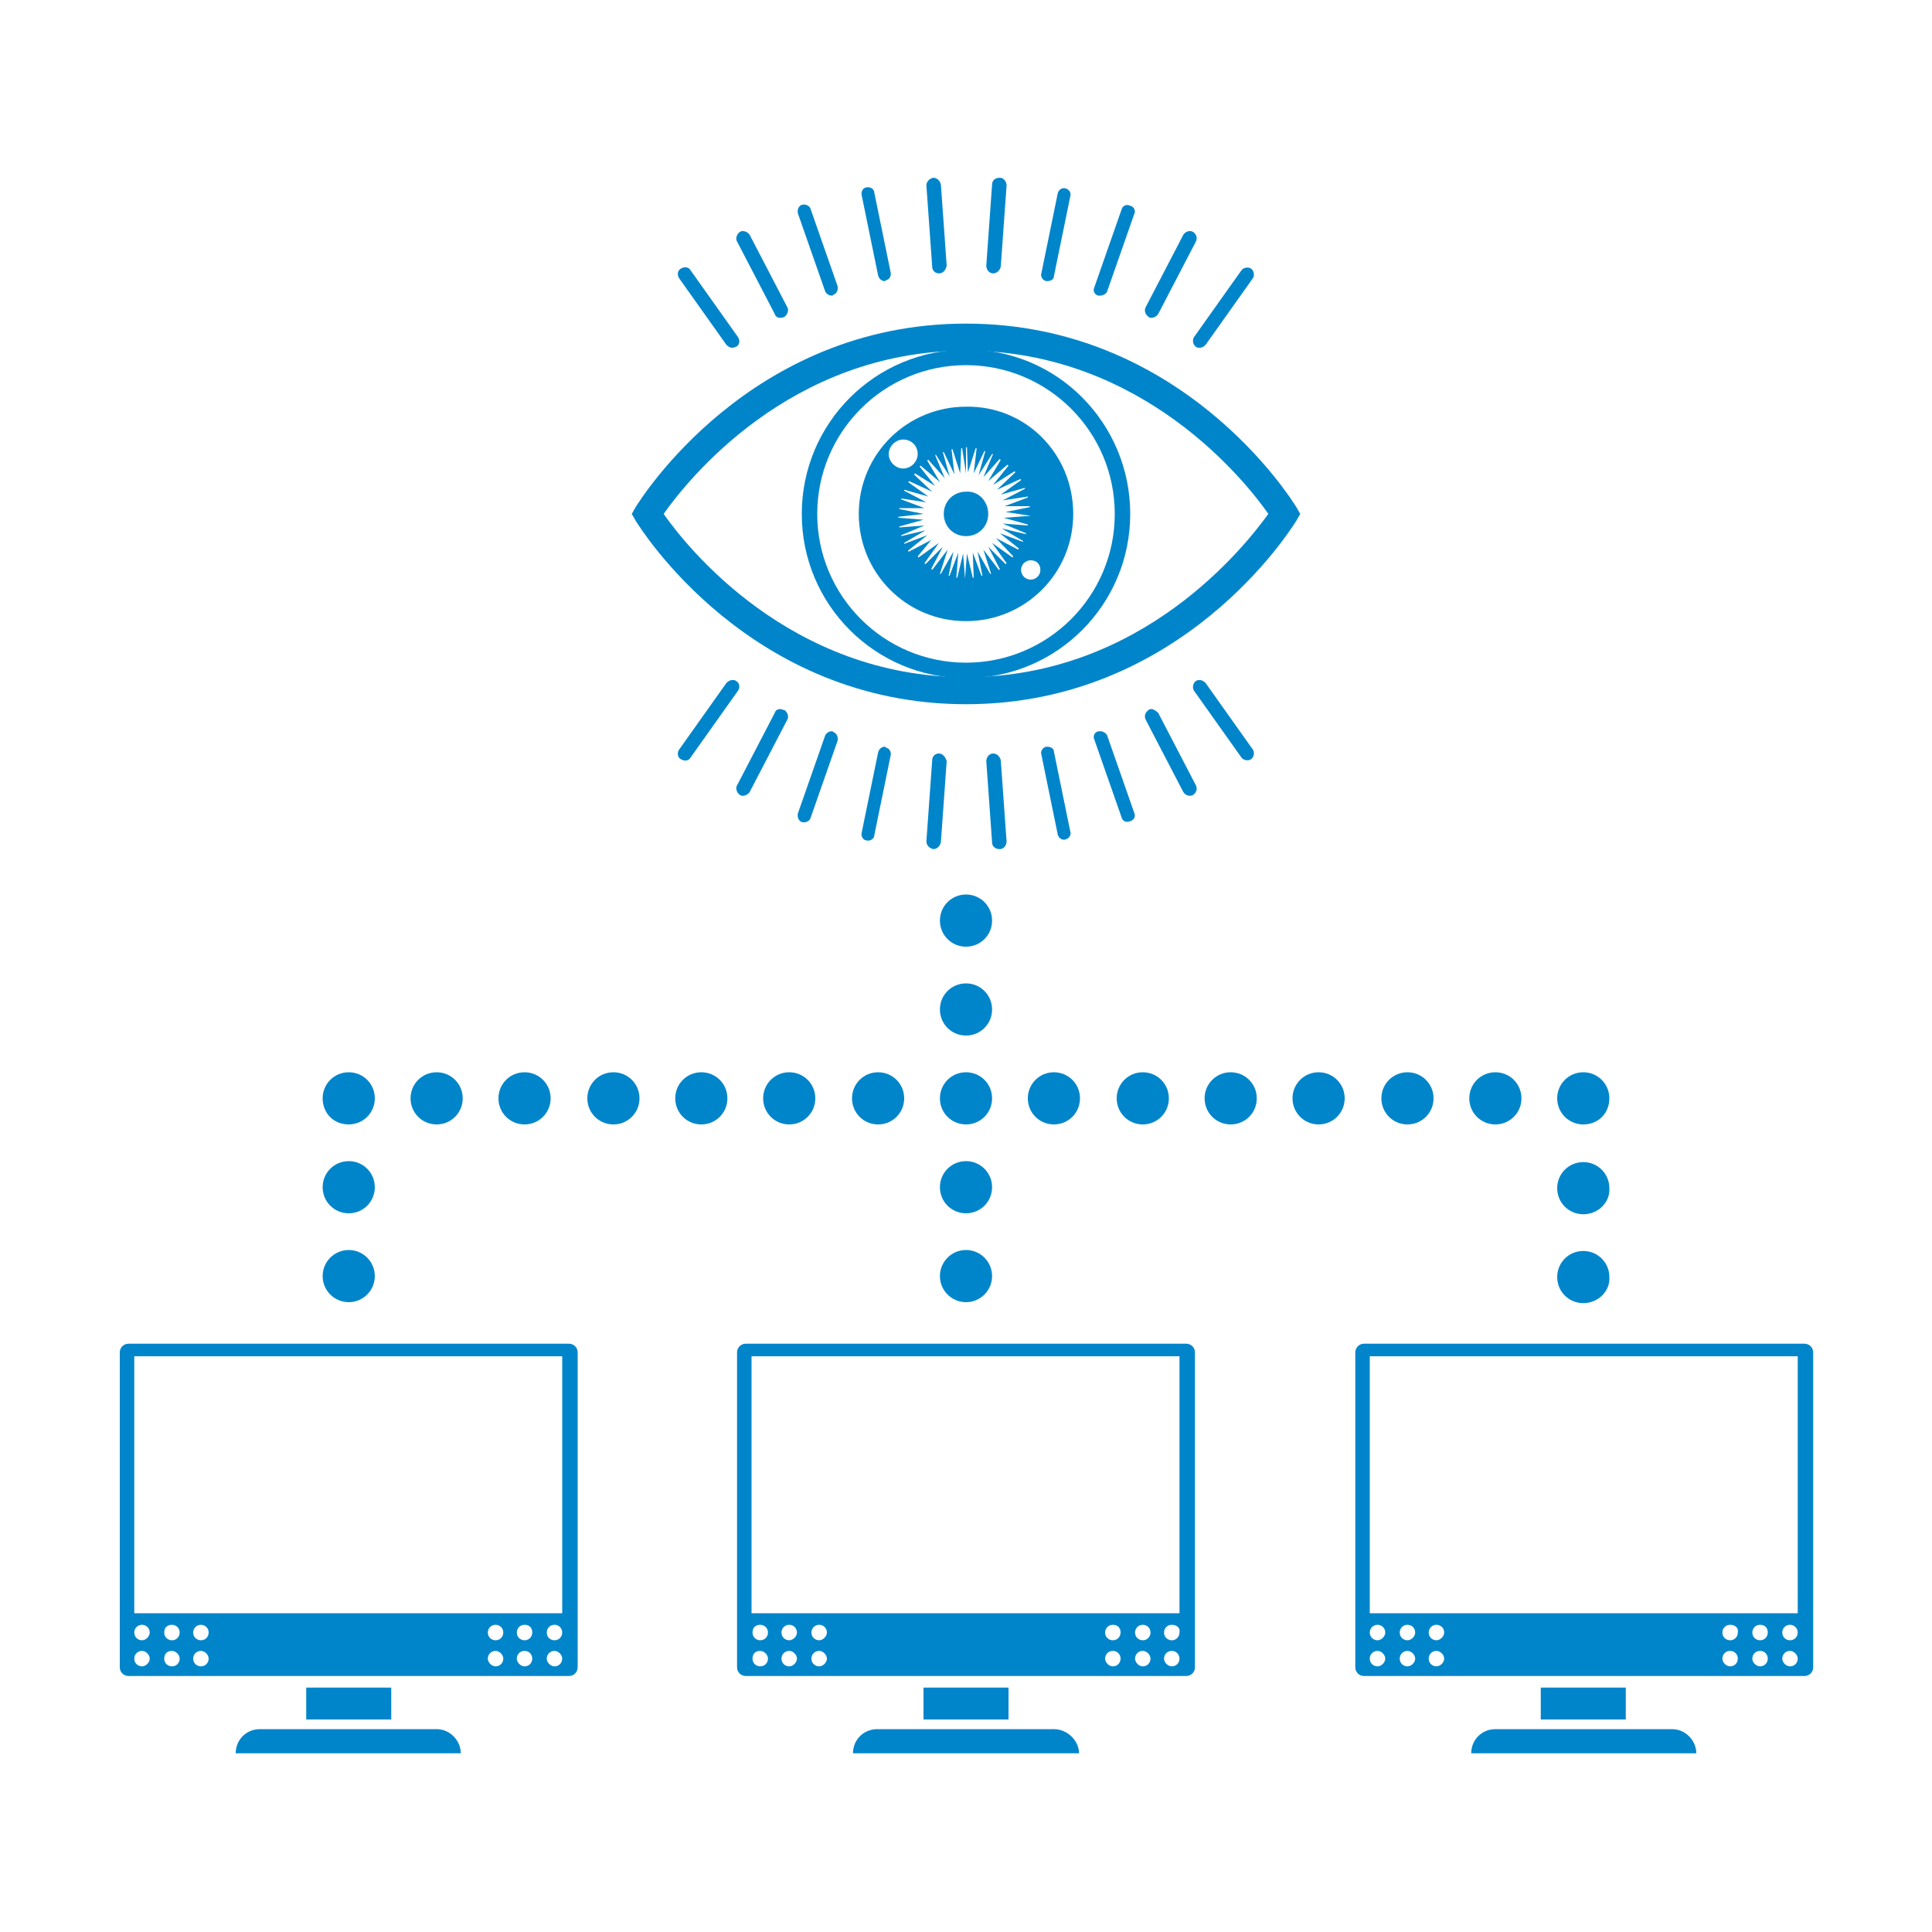 <?xml version="1.0" encoding="utf-8"?>
<!-- Generator: Adobe Illustrator 25.2.3, SVG Export Plug-In . SVG Version: 6.00 Build 0)  -->
<svg version="1.1" id="Layer_1" xmlns="http://www.w3.org/2000/svg" xmlns:xlink="http://www.w3.org/1999/xlink" x="0px" y="0px"
	 viewBox="0 0 200 200" style="enable-background:new 0 0 200 200;" xml:space="preserve">
<style type="text/css">
	.st0{fill:#0085CA;}
</style>
<g>
	<g>
		<g>
			<path class="st0" d="M123.7,172.6c0,0.5-0.4,0.9-0.9,0.9H77.2c-0.5,0-0.9-0.4-0.9-0.9V140c0-0.5,0.4-0.9,0.9-0.9h45.6
				c0.5,0,0.9,0.4,0.9,0.9V172.6z M122.2,140.4H77.8V167h44.3V140.4z M121.3,168.2c-0.5,0-0.8,0.4-0.8,0.8c0,0.5,0.4,0.8,0.8,0.8
				c0.5,0,0.8-0.4,0.8-0.8C122.2,168.5,121.8,168.2,121.3,168.2z M121.3,170.9c-0.5,0-0.8,0.4-0.8,0.8s0.4,0.8,0.8,0.8
				c0.5,0,0.8-0.4,0.8-0.8S121.8,170.9,121.3,170.9z M118.3,168.2c-0.5,0-0.8,0.4-0.8,0.8c0,0.5,0.4,0.8,0.8,0.8
				c0.5,0,0.8-0.4,0.8-0.8C119.1,168.5,118.7,168.2,118.3,168.2z M118.3,170.9c-0.5,0-0.8,0.4-0.8,0.8s0.4,0.8,0.8,0.8
				c0.5,0,0.8-0.4,0.8-0.8S118.7,170.9,118.3,170.9z M115.2,168.2c-0.5,0-0.8,0.4-0.8,0.8c0,0.5,0.4,0.8,0.8,0.8
				c0.5,0,0.8-0.4,0.8-0.8C116,168.5,115.7,168.2,115.2,168.2z M115.2,170.9c-0.5,0-0.8,0.4-0.8,0.8s0.4,0.8,0.8,0.8
				c0.5,0,0.8-0.4,0.8-0.8S115.7,170.9,115.2,170.9z M77.9,169c0,0.5,0.4,0.8,0.8,0.8c0.5,0,0.8-0.4,0.8-0.8c0-0.5-0.4-0.8-0.8-0.8
				C78.2,168.2,77.9,168.5,77.9,169z M77.9,171.7c0,0.5,0.4,0.8,0.8,0.8c0.5,0,0.8-0.4,0.8-0.8s-0.4-0.8-0.8-0.8
				C78.2,170.9,77.9,171.2,77.9,171.7z M80.9,169c0,0.5,0.4,0.8,0.8,0.8s0.8-0.4,0.8-0.8c0-0.5-0.4-0.8-0.8-0.8S80.9,168.5,80.9,169
				z M80.9,171.7c0,0.5,0.4,0.8,0.8,0.8s0.8-0.4,0.8-0.8s-0.4-0.8-0.8-0.8S80.9,171.2,80.9,171.7z M84,169c0,0.5,0.4,0.8,0.8,0.8
				s0.8-0.4,0.8-0.8c0-0.5-0.4-0.8-0.8-0.8S84,168.5,84,169z M84,171.7c0,0.5,0.4,0.8,0.8,0.8s0.8-0.4,0.8-0.8s-0.4-0.8-0.8-0.8
				S84,171.2,84,171.7z"/>
			<path class="st0" d="M111.7,181.5H88.3l0,0c0-1.4,1.1-2.5,2.5-2.5h18.3C110.5,179,111.7,180.2,111.7,181.5L111.7,181.5z"/>
			<rect x="95.6" y="174.7" class="st0" width="8.8" height="3.3"/>
		</g>
		<g>
			<path class="st0" d="M59.8,172.6c0,0.5-0.4,0.9-0.9,0.9H13.3c-0.5,0-0.9-0.4-0.9-0.9V140c0-0.5,0.4-0.9,0.9-0.9h45.6
				c0.5,0,0.9,0.4,0.9,0.9V172.6z M58.2,140.4H13.9V167h44.3V140.4z M57.4,168.2c-0.5,0-0.8,0.4-0.8,0.8c0,0.5,0.4,0.8,0.8,0.8
				c0.5,0,0.8-0.4,0.8-0.8C58.2,168.5,57.8,168.2,57.4,168.2z M57.4,170.9c-0.5,0-0.8,0.4-0.8,0.8s0.4,0.8,0.8,0.8
				c0.5,0,0.8-0.4,0.8-0.8S57.8,170.9,57.4,170.9z M54.3,168.2c-0.5,0-0.8,0.4-0.8,0.8c0,0.5,0.4,0.8,0.8,0.8c0.5,0,0.8-0.4,0.8-0.8
				C55.1,168.5,54.8,168.2,54.3,168.2z M54.3,170.9c-0.5,0-0.8,0.4-0.8,0.8s0.4,0.8,0.8,0.8c0.5,0,0.8-0.4,0.8-0.8
				S54.8,170.9,54.3,170.9z M51.3,168.2c-0.5,0-0.8,0.4-0.8,0.8c0,0.5,0.4,0.8,0.8,0.8c0.5,0,0.8-0.4,0.8-0.8
				C52.1,168.5,51.7,168.2,51.3,168.2z M51.3,170.9c-0.5,0-0.8,0.4-0.8,0.8s0.4,0.8,0.8,0.8c0.5,0,0.8-0.4,0.8-0.8
				S51.7,170.9,51.3,170.9z M13.9,169c0,0.5,0.4,0.8,0.8,0.8s0.8-0.4,0.8-0.8c0-0.5-0.4-0.8-0.8-0.8S13.9,168.5,13.9,169z
				 M13.9,171.7c0,0.5,0.4,0.8,0.8,0.8s0.8-0.4,0.8-0.8s-0.4-0.8-0.8-0.8S13.9,171.2,13.9,171.7z M17,169c0,0.5,0.4,0.8,0.8,0.8
				c0.5,0,0.8-0.4,0.8-0.8c0-0.5-0.4-0.8-0.8-0.8C17.3,168.2,17,168.5,17,169z M17,171.7c0,0.5,0.4,0.8,0.8,0.8
				c0.5,0,0.8-0.4,0.8-0.8s-0.4-0.8-0.8-0.8C17.3,170.9,17,171.2,17,171.7z M20,169c0,0.5,0.4,0.8,0.8,0.8c0.5,0,0.8-0.4,0.8-0.8
				c0-0.5-0.4-0.8-0.8-0.8C20.4,168.2,20,168.5,20,169z M20,171.7c0,0.5,0.4,0.8,0.8,0.8c0.5,0,0.8-0.4,0.8-0.8s-0.4-0.8-0.8-0.8
				C20.4,170.9,20,171.2,20,171.7z"/>
			<path class="st0" d="M47.7,181.5H24.4l0,0c0-1.4,1.1-2.5,2.5-2.5h18.3C46.6,179,47.7,180.2,47.7,181.5L47.7,181.5z"/>
			<rect x="31.7" y="174.7" class="st0" width="8.8" height="3.3"/>
		</g>
		<g>
			<path class="st0" d="M187.7,172.6c0,0.5-0.4,0.9-0.9,0.9h-45.6c-0.5,0-0.9-0.4-0.9-0.9V140c0-0.5,0.4-0.9,0.9-0.9h45.6
				c0.5,0,0.9,0.4,0.9,0.9V172.6z M186.1,140.4h-44.3V167h44.3V140.4z M185.3,168.2c-0.5,0-0.8,0.4-0.8,0.8c0,0.5,0.4,0.8,0.8,0.8
				c0.5,0,0.8-0.4,0.8-0.8C186.1,168.5,185.7,168.2,185.3,168.2z M185.3,170.9c-0.5,0-0.8,0.4-0.8,0.8s0.4,0.8,0.8,0.8
				c0.5,0,0.8-0.4,0.8-0.8S185.7,170.9,185.3,170.9z M182.2,168.2c-0.5,0-0.8,0.4-0.8,0.8c0,0.5,0.4,0.8,0.8,0.8
				c0.5,0,0.8-0.4,0.8-0.8C183,168.5,182.7,168.2,182.2,168.2z M182.2,170.9c-0.5,0-0.8,0.4-0.8,0.8s0.4,0.8,0.8,0.8
				c0.5,0,0.8-0.4,0.8-0.8S182.7,170.9,182.2,170.9z M179.1,168.2c-0.5,0-0.8,0.4-0.8,0.8c0,0.5,0.4,0.8,0.8,0.8
				c0.5,0,0.8-0.4,0.8-0.8C180,168.5,179.6,168.2,179.1,168.2z M179.1,170.9c-0.5,0-0.8,0.4-0.8,0.8s0.4,0.8,0.8,0.8
				c0.5,0,0.8-0.4,0.8-0.8S179.6,170.9,179.1,170.9z M141.8,169c0,0.5,0.4,0.8,0.8,0.8s0.8-0.4,0.8-0.8c0-0.5-0.4-0.8-0.8-0.8
				S141.8,168.5,141.8,169z M141.8,171.7c0,0.5,0.4,0.8,0.8,0.8s0.8-0.4,0.8-0.8s-0.4-0.8-0.8-0.8S141.8,171.2,141.8,171.7z
				 M144.9,169c0,0.5,0.4,0.8,0.8,0.8s0.8-0.4,0.8-0.8c0-0.5-0.4-0.8-0.8-0.8S144.9,168.5,144.9,169z M144.9,171.7
				c0,0.5,0.4,0.8,0.8,0.8s0.8-0.4,0.8-0.8s-0.4-0.8-0.8-0.8S144.9,171.2,144.9,171.7z M147.9,169c0,0.5,0.4,0.8,0.8,0.8
				s0.8-0.4,0.8-0.8c0-0.5-0.4-0.8-0.8-0.8S147.9,168.5,147.9,169z M147.9,171.7c0,0.5,0.4,0.8,0.8,0.8s0.8-0.4,0.8-0.8
				s-0.4-0.8-0.8-0.8S147.9,171.2,147.9,171.7z"/>
			<path class="st0" d="M175.6,181.5h-23.3l0,0c0-1.4,1.1-2.5,2.5-2.5h18.3C174.5,179,175.6,180.2,175.6,181.5L175.6,181.5z"/>
			<rect x="159.5" y="174.7" class="st0" width="8.8" height="3.3"/>
		</g>
		<g>
			<path class="st0" d="M100,116.4c-1.5,0-2.7-1.2-2.7-2.7s1.2-2.7,2.7-2.7s2.7,1.2,2.7,2.7S101.5,116.4,100,116.4z"/>
			<path class="st0" d="M100,107.2c-1.5,0-2.7-1.2-2.7-2.7c0-1.5,1.2-2.7,2.7-2.7s2.7,1.2,2.7,2.7C102.7,106,101.5,107.2,100,107.2z
				"/>
			<path class="st0" d="M100,98c-1.5,0-2.7-1.2-2.7-2.7c0-1.5,1.2-2.7,2.7-2.7s2.7,1.2,2.7,2.7C102.7,96.8,101.5,98,100,98z"/>
			<path class="st0" d="M109.1,116.4c-1.5,0-2.7-1.2-2.7-2.7s1.2-2.7,2.7-2.7c1.5,0,2.7,1.2,2.7,2.7S110.6,116.4,109.1,116.4z"/>
			<path class="st0" d="M118.3,116.4c-1.5,0-2.7-1.2-2.7-2.7s1.2-2.7,2.7-2.7c1.5,0,2.7,1.2,2.7,2.7S119.8,116.4,118.3,116.4z"/>
			<path class="st0" d="M127.4,116.4c-1.5,0-2.7-1.2-2.7-2.7s1.2-2.7,2.7-2.7c1.5,0,2.7,1.2,2.7,2.7S128.9,116.4,127.4,116.4z"/>
			<path class="st0" d="M136.5,116.4c-1.5,0-2.7-1.2-2.7-2.7s1.2-2.7,2.7-2.7c1.5,0,2.7,1.2,2.7,2.7S138,116.4,136.5,116.4z"/>
			<path class="st0" d="M145.7,116.4c-1.5,0-2.7-1.2-2.7-2.7s1.2-2.7,2.7-2.7c1.5,0,2.7,1.2,2.7,2.7S147.2,116.4,145.7,116.4z"/>
			<path class="st0" d="M154.8,116.4c-1.5,0-2.7-1.2-2.7-2.7s1.2-2.7,2.7-2.7c1.5,0,2.7,1.2,2.7,2.7S156.3,116.4,154.8,116.4z"/>
			<path class="st0" d="M163.9,116.4c-1.5,0-2.7-1.2-2.7-2.7s1.2-2.7,2.7-2.7c1.5,0,2.7,1.2,2.7,2.7S165.5,116.4,163.9,116.4z"/>
			<path class="st0" d="M163.9,125.7c-1.5,0-2.7-1.2-2.7-2.7c0-1.5,1.2-2.7,2.7-2.7c1.5,0,2.7,1.2,2.7,2.7
				C166.7,124.4,165.5,125.7,163.9,125.7z"/>
			<path class="st0" d="M163.9,134.9c-1.5,0-2.7-1.2-2.7-2.7c0-1.5,1.2-2.7,2.7-2.7c1.5,0,2.7,1.2,2.7,2.7
				C166.7,133.6,165.5,134.9,163.9,134.9z"/>
			<path class="st0" d="M90.9,116.4c1.5,0,2.7-1.2,2.7-2.7s-1.2-2.7-2.7-2.7c-1.5,0-2.7,1.2-2.7,2.7S89.4,116.4,90.9,116.4z"/>
			<path class="st0" d="M81.7,116.4c1.5,0,2.7-1.2,2.7-2.7s-1.2-2.7-2.7-2.7c-1.5,0-2.7,1.2-2.7,2.7S80.2,116.4,81.7,116.4z"/>
			<path class="st0" d="M72.6,116.4c1.5,0,2.7-1.2,2.7-2.7s-1.2-2.7-2.7-2.7s-2.7,1.2-2.7,2.7S71.1,116.4,72.6,116.4z"/>
			<path class="st0" d="M63.5,116.4c1.5,0,2.7-1.2,2.7-2.7S65,111,63.5,111c-1.5,0-2.7,1.2-2.7,2.7S62,116.4,63.5,116.4z"/>
			<path class="st0" d="M54.3,116.4c1.5,0,2.7-1.2,2.7-2.7s-1.2-2.7-2.7-2.7c-1.5,0-2.7,1.2-2.7,2.7S52.8,116.4,54.3,116.4z"/>
			<path class="st0" d="M45.2,116.4c1.5,0,2.7-1.2,2.7-2.7s-1.2-2.7-2.7-2.7c-1.5,0-2.7,1.2-2.7,2.7S43.7,116.4,45.2,116.4z"/>
			<path class="st0" d="M36.1,116.4c1.5,0,2.7-1.2,2.7-2.7s-1.2-2.7-2.7-2.7s-2.7,1.2-2.7,2.7S34.5,116.4,36.1,116.4z"/>
			<path class="st0" d="M100,120.2c-1.5,0-2.7,1.2-2.7,2.7c0,1.5,1.2,2.7,2.7,2.7s2.7-1.2,2.7-2.7
				C102.7,121.4,101.5,120.2,100,120.2z"/>
			<circle class="st0" cx="100" cy="132.1" r="2.7"/>
			<path class="st0" d="M36.1,120.2c-1.5,0-2.7,1.2-2.7,2.7c0,1.5,1.2,2.7,2.7,2.7s2.7-1.2,2.7-2.7
				C38.8,121.4,37.6,120.2,36.1,120.2z"/>
			<circle class="st0" cx="36.1" cy="132.1" r="2.7"/>
		</g>
		<g>
			<path class="st0" d="M100,72.9c-22.4,0-33.7-18.2-34.2-19l-0.4-0.7l0.4-0.7c0.5-0.8,11.8-19,34.2-19s33.7,18.2,34.2,19l0.4,0.7
				l-0.4,0.7C133.7,54.7,122.4,72.9,100,72.9z M68.7,53.2c2.3,3.3,13,16.9,31.3,16.9s28.9-13.6,31.3-16.9
				c-2.3-3.3-13-16.9-31.3-16.9S71.1,49.8,68.7,53.2z"/>
			<path class="st0" d="M111.1,53.2c0,6.2-5,11.1-11.1,11.1c-6.2,0-11.1-5-11.1-11.1c0-6.2,5-11.1,11.1-11.1
				C106.2,42,111.1,47,111.1,53.2z M93.5,45.5c-0.8,0-1.5,0.7-1.5,1.5c0,0.8,0.7,1.5,1.5,1.5c0.8,0,1.5-0.7,1.5-1.5
				C95,46.1,94.3,45.5,93.5,45.5z M106.7,58c-0.5,0-1,0.4-1,1c0,0.5,0.4,1,1,1c0.5,0,1-0.4,1-1C107.7,58.4,107.3,58,106.7,58z
				 M106.7,53.4C106.7,53.4,106.7,53.4,106.7,53.4l-2.6-0.4l2.5-0.5c0,0,0-0.1,0-0.1l-2.6,0l2.4-0.9c0,0,0-0.1,0-0.1l-2.6,0.4
				l2.3-1.2c0,0,0-0.1,0-0.1l-2.5,0.7l2.1-1.5c0,0,0-0.1-0.1-0.1l-2.4,1.1l1.9-1.8c0,0,0-0.1-0.1-0.1l-2.2,1.4l1.6-2
				c0,0,0,0-0.1-0.1l-2,1.7l1.3-2.2c0,0-0.1,0-0.1-0.1l-1.7,1.9l1-2.4c0,0-0.1,0-0.1,0l-1.4,2.2l0.7-2.5c0,0-0.1,0-0.1,0l-1.1,2.3
				l0.3-2.6c0,0-0.1,0-0.1,0l-0.8,2.5l-0.1-2.6c0,0-0.1,0-0.1,0L100,49l-0.4-2.6c0,0-0.1,0-0.1,0l-0.1,2.6l-0.8-2.5c0,0-0.1,0-0.1,0
				l0.3,2.6l-1.1-2.3c0,0-0.1,0-0.1,0l0.7,2.5l-1.4-2.2c0,0-0.1,0-0.1,0l1,2.4l-1.7-1.9c0,0-0.1,0-0.1,0.1l1.3,2.2l-2-1.7
				c0,0,0,0-0.1,0.1l1.6,2L94.7,49c0,0,0,0.1-0.1,0.1l1.9,1.8l-2.4-1.1c0,0,0,0.1-0.1,0.1l2.1,1.5l-2.5-0.7c0,0,0,0.1,0,0.1l2.3,1.2
				l-2.6-0.4c0,0,0,0.1,0,0.1l2.4,0.9l-2.6,0c0,0,0,0.1,0,0.1l2.5,0.5l-2.6,0.3c0,0,0,0.1,0,0.1l2.6,0.2l-2.5,0.7c0,0,0,0.1,0,0.1
				l2.6-0.2l-2.4,1c0,0,0,0.1,0,0.1l2.5-0.6l-2.2,1.3c0,0,0,0.1,0,0.1l2.4-0.9l-2,1.6c0,0,0,0.1,0.1,0.1l2.3-1.2L95,57.6
				c0,0,0,0,0.1,0.1l2.1-1.5l-1.5,2.1c0,0,0,0,0.1,0.1l1.8-1.8l-1.2,2.3c0,0,0.1,0,0.1,0.1l1.6-2.1l-0.8,2.5c0,0,0.1,0,0.1,0
				l1.3-2.3l-0.5,2.5c0,0,0.1,0,0.1,0l0.9-2.4L99,59.8c0,0,0.1,0,0.1,0l0.6-2.5l0.2,2.6c0,0,0,0,0,0c0,0,0,0,0,0l0.2-2.6l0.6,2.5
				c0,0,0.1,0,0.1,0l-0.1-2.6l0.9,2.4c0,0,0.1,0,0.1,0l-0.5-2.5l1.3,2.3c0,0,0.1,0,0.1,0l-0.8-2.5l1.6,2.1c0,0,0.1,0,0.1-0.1
				l-1.2-2.3l1.8,1.8c0,0,0,0,0.1-0.1l-1.5-2.1l2.1,1.5c0,0,0,0,0.1-0.1l-1.8-1.9l2.3,1.2c0,0,0-0.1,0.1-0.1l-2-1.6l2.4,0.9
				c0,0,0-0.1,0-0.1l-2.2-1.3l2.5,0.6c0,0,0-0.1,0-0.1l-2.4-1l2.6,0.2c0,0,0-0.1,0-0.1l-2.5-0.7L106.7,53.4z"/>
			<g>
				<g>
					<path class="st0" d="M75.8,36c-0.2,0-0.4-0.1-0.6-0.3l-4.9-6.9c-0.2-0.3-0.2-0.8,0.2-1c0.3-0.2,0.8-0.2,1,0.2l4.9,6.9
						c0.2,0.3,0.2,0.8-0.2,1C76.1,35.9,76,36,75.8,36z"/>
				</g>
				<g>
					<path class="st0" d="M80.8,32.9c-0.3,0-0.5-0.1-0.6-0.4L76.3,25c-0.2-0.3,0-0.8,0.3-1c0.3-0.2,0.8,0,1,0.3l3.9,7.5
						c0.2,0.3,0,0.8-0.3,1C81,32.9,80.9,32.9,80.8,32.9z"/>
				</g>
				<g>
					<path class="st0" d="M86.1,30.6c-0.3,0-0.6-0.2-0.7-0.5l-2.8-8c-0.1-0.4,0.1-0.8,0.4-0.9c0.4-0.1,0.8,0.1,0.9,0.4l2.8,8
						c0.1,0.4-0.1,0.8-0.4,0.9C86.2,30.6,86.2,30.6,86.1,30.6z"/>
				</g>
				<g>
					<path class="st0" d="M91.6,29.1c-0.3,0-0.6-0.2-0.7-0.6l-1.7-8.3c-0.1-0.4,0.2-0.8,0.5-0.8c0.4-0.1,0.8,0.2,0.8,0.5l1.7,8.3
						c0.1,0.4-0.2,0.8-0.5,0.8C91.7,29.1,91.6,29.1,91.6,29.1z"/>
				</g>
				<g>
					<path class="st0" d="M97.2,28.3c-0.4,0-0.7-0.3-0.7-0.7l-0.6-8.4c0-0.4,0.3-0.7,0.7-0.8c0.4,0,0.7,0.3,0.8,0.7l0.6,8.4
						C97.9,28,97.6,28.3,97.2,28.3C97.2,28.3,97.2,28.3,97.2,28.3z"/>
				</g>
				<g>
					<path class="st0" d="M102.8,28.3C102.8,28.3,102.8,28.3,102.8,28.3c-0.4,0-0.7-0.4-0.7-0.8l0.6-8.4c0-0.4,0.3-0.7,0.8-0.7
						c0.4,0,0.7,0.4,0.7,0.8l-0.6,8.4C103.5,28,103.2,28.3,102.8,28.3z"/>
				</g>
				<g>
					<path class="st0" d="M108.4,29.1c0,0-0.1,0-0.1,0c-0.4-0.1-0.6-0.5-0.5-0.8l1.7-8.3c0.1-0.4,0.5-0.6,0.8-0.5
						c0.4,0.1,0.6,0.5,0.5,0.8l-1.7,8.3C109.1,28.9,108.8,29.1,108.4,29.1z"/>
				</g>
				<g>
					<path class="st0" d="M113.9,30.6c-0.1,0-0.2,0-0.2,0c-0.4-0.1-0.6-0.5-0.4-0.9l2.8-8c0.1-0.4,0.5-0.6,0.9-0.4
						c0.4,0.1,0.6,0.5,0.4,0.9l-2.8,8C114.5,30.4,114.2,30.6,113.9,30.6z"/>
				</g>
				<g>
					<path class="st0" d="M119.2,32.9c-0.1,0-0.2,0-0.3-0.1c-0.3-0.2-0.5-0.6-0.3-1l3.9-7.5c0.2-0.3,0.6-0.5,1-0.3
						c0.3,0.2,0.5,0.6,0.3,1l-3.9,7.5C119.7,32.8,119.4,32.9,119.2,32.9z"/>
				</g>
				<g>
					<path class="st0" d="M124.2,36c-0.1,0-0.3,0-0.4-0.1c-0.3-0.2-0.4-0.7-0.2-1l4.9-6.9c0.2-0.3,0.7-0.4,1-0.2
						c0.3,0.2,0.4,0.7,0.2,1l-4.9,6.9C124.6,35.9,124.4,36,124.2,36z"/>
				</g>
			</g>
			<g>
				<g>
					<path class="st0" d="M75.8,70.4c-0.2,0-0.4,0.1-0.6,0.3l-4.9,6.9c-0.2,0.3-0.2,0.8,0.2,1c0.3,0.2,0.8,0.2,1-0.2l4.9-6.9
						c0.2-0.3,0.2-0.8-0.2-1C76.1,70.4,76,70.4,75.8,70.4z"/>
				</g>
				<g>
					<path class="st0" d="M80.8,73.4c-0.3,0-0.5,0.1-0.6,0.4l-3.9,7.5c-0.2,0.3,0,0.8,0.3,1c0.3,0.2,0.8,0,1-0.3l3.9-7.5
						c0.2-0.3,0-0.8-0.3-1C81,73.5,80.9,73.4,80.8,73.4z"/>
				</g>
				<g>
					<path class="st0" d="M86.1,75.7c-0.3,0-0.6,0.2-0.7,0.5l-2.8,8c-0.1,0.4,0.1,0.8,0.4,0.9c0.4,0.1,0.8-0.1,0.9-0.4l2.8-8
						c0.1-0.4-0.1-0.8-0.4-0.9C86.2,75.7,86.2,75.7,86.1,75.7z"/>
				</g>
				<g>
					<path class="st0" d="M91.6,77.3c-0.3,0-0.6,0.2-0.7,0.6l-1.7,8.3c-0.1,0.4,0.2,0.8,0.5,0.8c0.4,0.1,0.8-0.2,0.8-0.5l1.7-8.3
						c0.1-0.4-0.2-0.8-0.5-0.8C91.7,77.3,91.6,77.3,91.6,77.3z"/>
				</g>
				<g>
					<path class="st0" d="M97.2,78c-0.4,0-0.7,0.3-0.7,0.7l-0.6,8.4c0,0.4,0.3,0.7,0.7,0.8c0.4,0,0.7-0.3,0.8-0.7l0.6-8.4
						C97.9,78.4,97.6,78,97.2,78C97.2,78,97.2,78,97.2,78z"/>
				</g>
				<g>
					<path class="st0" d="M102.8,78C102.8,78,102.8,78,102.8,78c-0.4,0-0.7,0.4-0.7,0.8l0.6,8.4c0,0.4,0.3,0.7,0.8,0.7
						c0.4,0,0.7-0.4,0.7-0.8l-0.6-8.4C103.5,78.3,103.2,78,102.8,78z"/>
				</g>
				<g>
					<path class="st0" d="M108.4,77.3c0,0-0.1,0-0.1,0c-0.4,0.1-0.6,0.5-0.5,0.8l1.7,8.3c0.1,0.4,0.5,0.6,0.8,0.5
						c0.4-0.1,0.6-0.5,0.5-0.8l-1.7-8.3C109.1,77.5,108.8,77.3,108.4,77.3z"/>
				</g>
				<g>
					<path class="st0" d="M113.9,75.7c-0.1,0-0.2,0-0.2,0c-0.4,0.1-0.6,0.5-0.4,0.9l2.8,8c0.1,0.4,0.5,0.6,0.9,0.4
						c0.4-0.1,0.6-0.5,0.4-0.9l-2.8-8C114.5,75.9,114.2,75.7,113.9,75.7z"/>
				</g>
				<g>
					<path class="st0" d="M119.2,73.4c-0.1,0-0.2,0-0.3,0.1c-0.3,0.2-0.5,0.6-0.3,1l3.9,7.5c0.2,0.3,0.6,0.5,1,0.3
						c0.3-0.2,0.5-0.6,0.3-1l-3.9-7.5C119.7,73.6,119.4,73.4,119.2,73.4z"/>
				</g>
				<g>
					<path class="st0" d="M124.2,70.4c-0.1,0-0.3,0-0.4,0.1c-0.3,0.2-0.4,0.7-0.2,1l4.9,6.9c0.2,0.3,0.7,0.4,1,0.2
						c0.3-0.2,0.4-0.7,0.2-1l-4.9-6.9C124.6,70.5,124.4,70.4,124.2,70.4z"/>
				</g>
			</g>
			<path class="st0" d="M102.3,53.2c0,1.3-1,2.3-2.3,2.3c-1.3,0-2.3-1-2.3-2.3c0-1.3,1-2.3,2.3-2.3
				C101.3,50.8,102.3,51.9,102.3,53.2z"/>
			<path class="st0" d="M117,53.2c0,9.4-7.6,17-17,17c-9.4,0-17-7.6-17-17c0-9.4,7.6-17,17-17C109.4,36.1,117,43.8,117,53.2z
				 M115.4,53.2c0-8.5-6.9-15.4-15.4-15.4c-8.5,0-15.4,6.9-15.4,15.4c0,8.5,6.9,15.4,15.4,15.4C108.5,68.6,115.4,61.7,115.4,53.2z"
				/>
		</g>
	</g>
</g>
</svg>
